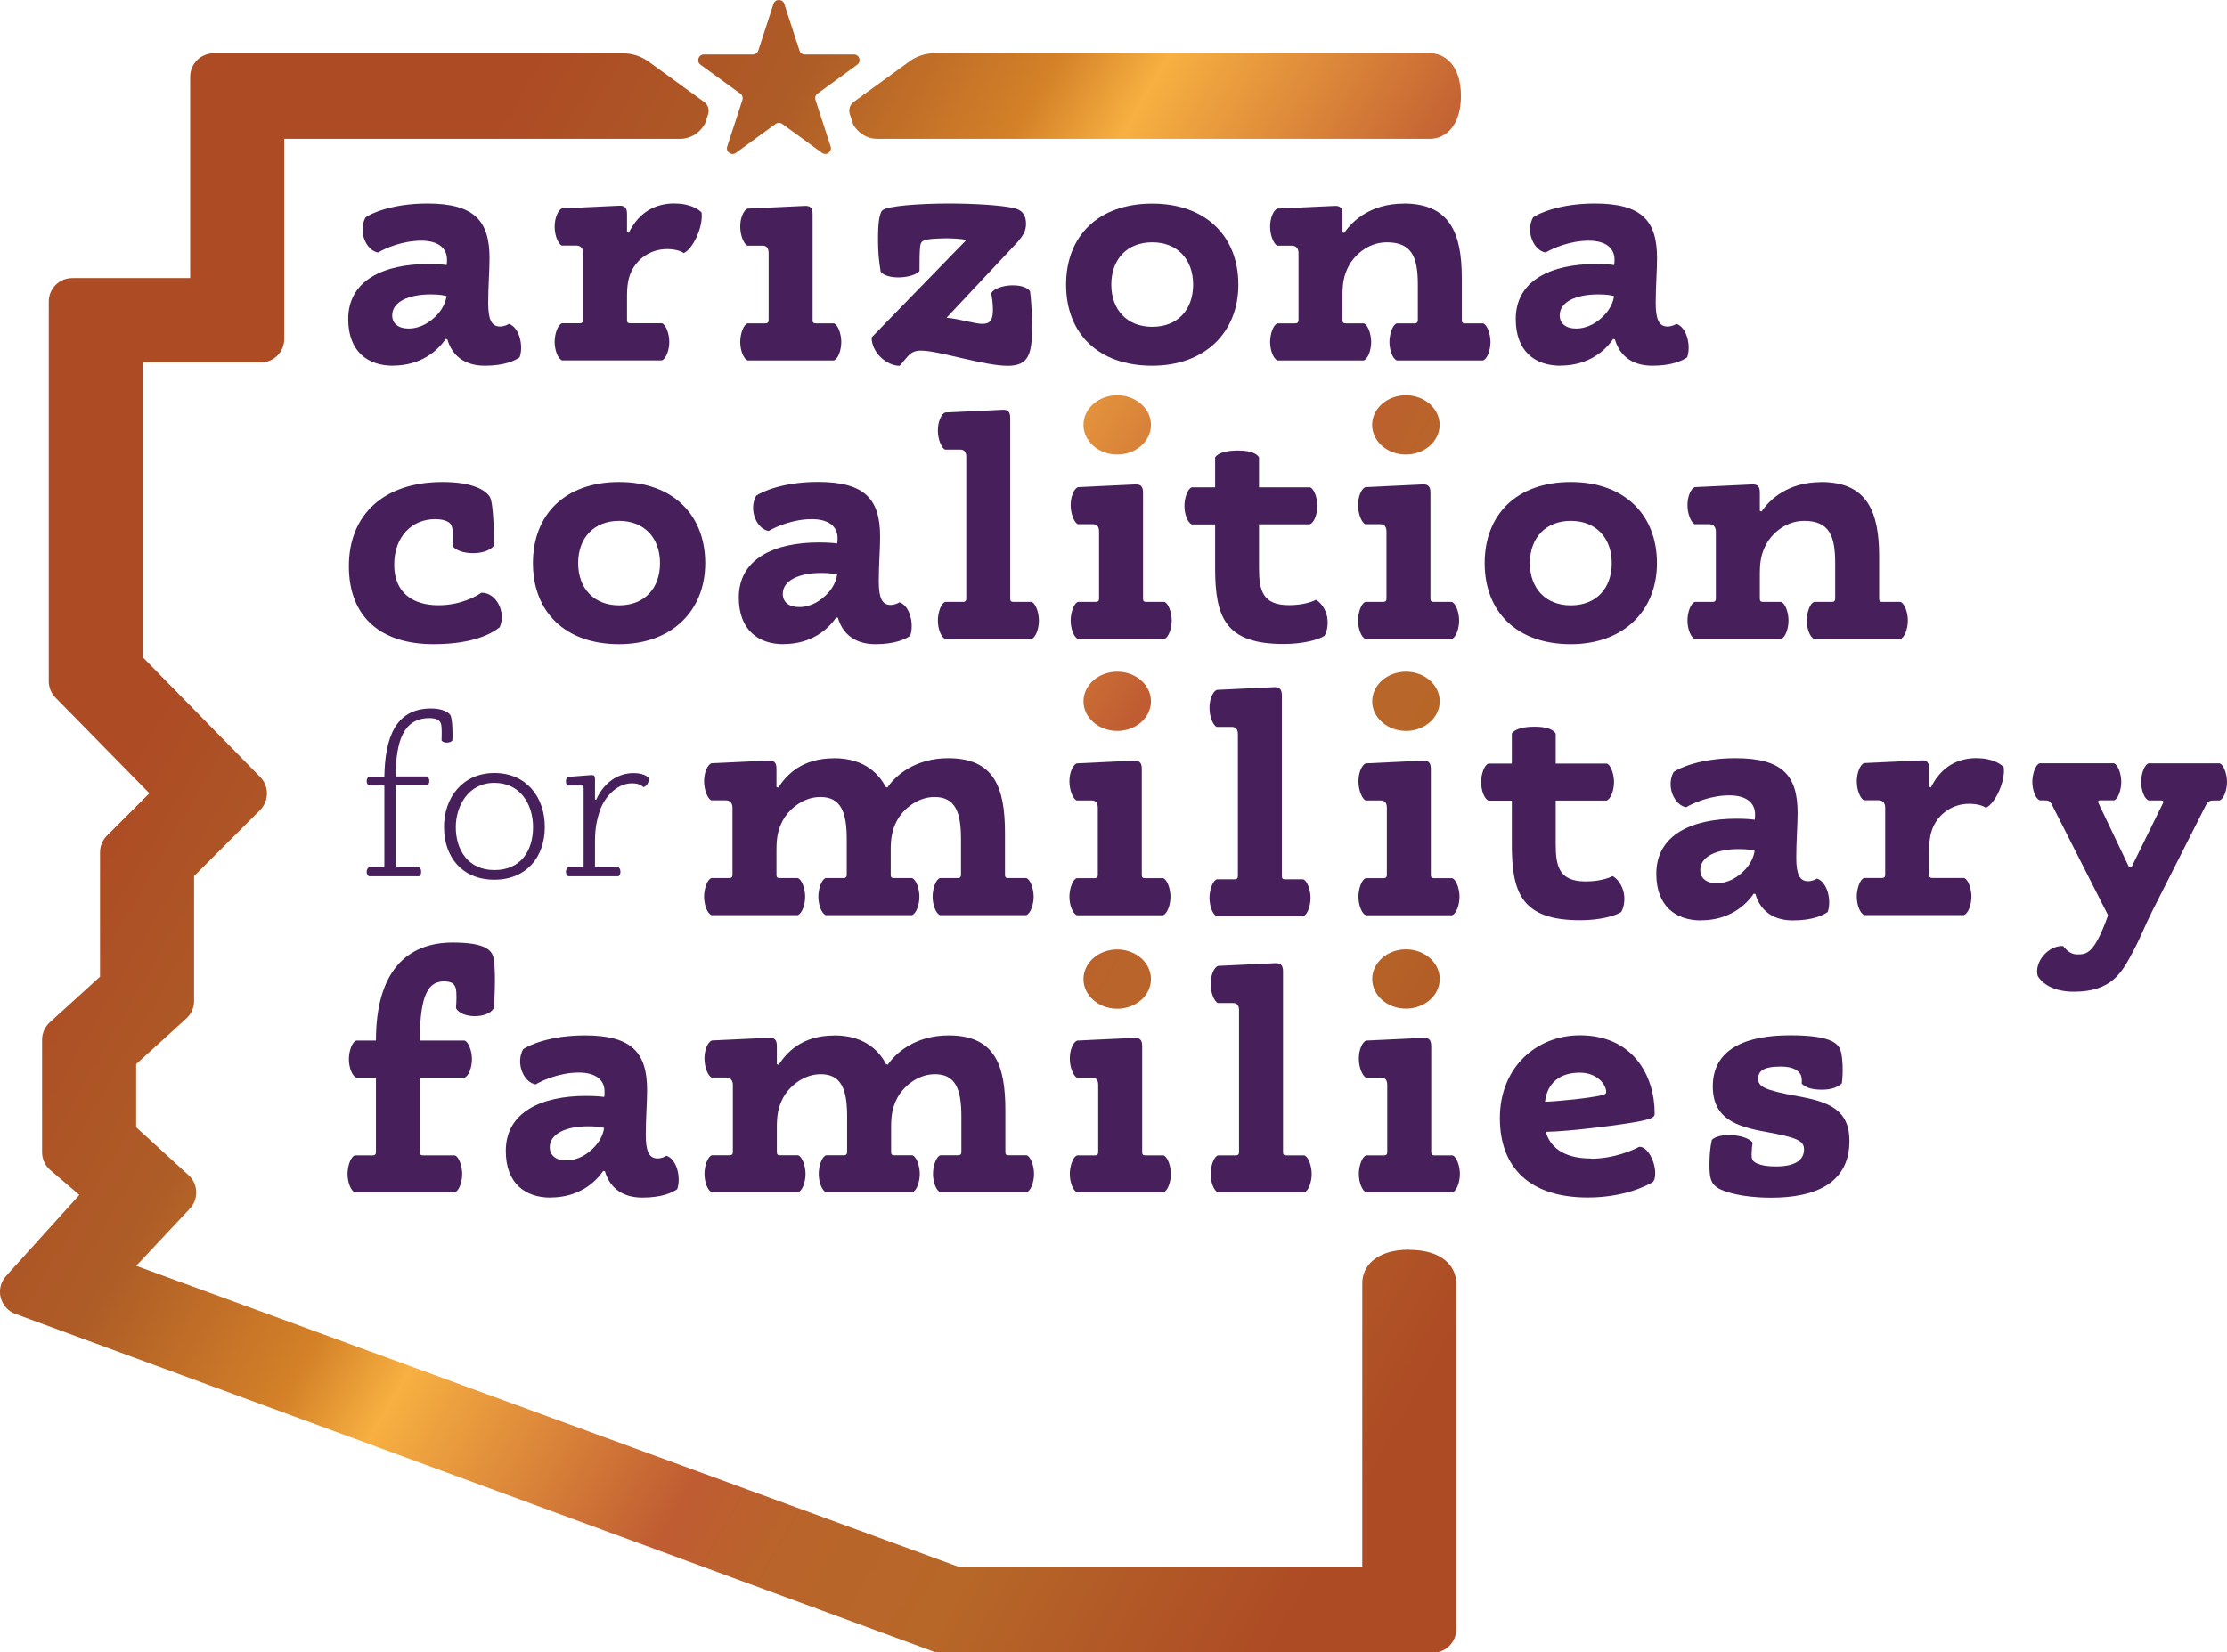 <?xml version="1.0" encoding="UTF-8"?>
<svg id="Layer_1" data-name="Layer 1" xmlns="http://www.w3.org/2000/svg" xmlns:xlink="http://www.w3.org/1999/xlink" viewBox="0 0 232.92 172.87">
  <defs>
    <style>
      .cls-1 {
        fill: #47205b;
      }

      .cls-2 {
        fill: url(#linear-gradient);
      }

      .cls-3 {
        fill: #896143;
      }

      .cls-4 {
        fill: #45b1c3;
      }
    </style>
    <linearGradient id="linear-gradient" x1="6.21" y1="32.67" x2="177.33" y2="131.47" gradientTransform="translate(-1 -2)" gradientUnits="userSpaceOnUse">
      <stop offset=".16" stop-color="#ad4b25"/>
      <stop offset=".29" stop-color="#ae5d27"/>
      <stop offset=".4" stop-color="#d48128"/>
      <stop offset=".45" stop-color="#f7b041"/>
      <stop offset=".61" stop-color="#bf5c32"/>
      <stop offset=".67" stop-color="#b9642a"/>
      <stop offset=".76" stop-color="#b76728"/>
      <stop offset=".92" stop-color="#ad4b25"/>
    </linearGradient>
  </defs>
  <ellipse class="cls-3" cx="116.85" cy="102.42" rx="2.97" ry="2.87"/>
  <ellipse class="cls-4" cx="116.85" cy="44.45" rx="2.97" ry="2.87"/>
  <g>
    <path class="cls-1" d="M41.39,90.58c0,.09.05.14.14.14h2.28c.17.07.24.26.24.48s-.07.43-.24.47h-5.2c-.17-.05-.26-.26-.26-.47s.1-.4.26-.48h1.45c.12,0,.14-.05.14-.14v-8.4h-1.59c-.17-.05-.26-.26-.26-.47s.1-.4.26-.47h1.59c.07-3.99,1.12-7.12,4.89-7.12,1.04,0,1.73.31,1.99.66.28.4.26,2.21.24,2.68-.24.31-.95.31-1.14,0,.02-.48.05-1.33-.05-1.71-.09-.38-.47-.62-1.21-.62-2.71,0-3.51,2.35-3.54,6.1h3.28c.17.07.24.26.24.47s-.07.43-.24.47h-3.28v8.4Z"/>
    <path class="cls-1" d="M51.71,92.03c-3.42,0-5.27-2.42-5.27-5.51s1.95-5.65,5.27-5.65,5.27,2.49,5.27,5.65-1.95,5.51-5.27,5.51ZM51.71,81.9c-2.78,0-4.04,2.49-4.04,4.63,0,2.35,1.26,4.49,4.04,4.49s4.04-2.04,4.04-4.49-1.38-4.63-4.04-4.63Z"/>
    <path class="cls-1" d="M66.27,80.88c.93,0,1.4.31,1.54.47.14.28-.07.9-.52,1-.1-.09-.38-.4-1.19-.4-1.69,0-2.92,1.61-3.32,2.75-.36,1.02-.55,1.99-.55,3.32v2.56c0,.09.05.14.14.14h2.28c.17.07.24.26.24.48s-.07.43-.24.47h-5.2c-.17-.05-.26-.26-.26-.47s.1-.4.26-.48h1.45c.12,0,.14-.05.14-.14v-8.07c0-.28-.05-.33-.31-.33h-1.35c-.12-.05-.19-.24-.19-.43,0-.21.07-.38.19-.47l2.4-.19c.33-.02.45.02.45.45v2.09l.12.05c.62-1.45,1.97-2.8,3.92-2.8Z"/>
  </g>
  <path class="cls-1" d="M137,50.97c.42.11.78,1.09.78,1.94s-.32,1.76-.78,1.94h-5.32v4.58c0,2.36.39,3.88,3.14,3.88,1.38,0,2.36-.32,2.82-.56.35.21.81.63,1.09,1.48.28.88.07,1.87-.21,2.29-.6.39-2.19.85-4.27.85-6.06,0-7.16-2.75-7.16-7.93v-4.58h-2.43c-.46-.18-.78-1.09-.78-1.94s.35-1.83.78-1.94h2.43v-3.14c.39-.56,1.45-.71,2.33-.71s1.87.11,2.26.71v3.14h5.32Z"/>
  <path class="cls-1" d="M47.38,57.18c.04-.53.04-1.91-.21-2.3s-.92-.57-1.66-.57c-2.47,0-4.28,1.87-4.28,4.77s1.91,4.24,4.63,4.24c2.33,0,3.96-.95,4.49-1.31,1.55-.04,2.62,2.05,1.91,3.61-.6.46-2.4,1.77-6.93,1.77-5.37,0-8.84-2.72-8.84-8.16s3.71-8.8,9.79-8.8c3.29,0,4.56.92,4.95,1.55.39.64.46,4.03.39,5.16-.88,1.02-3.53.92-4.24.04Z"/>
  <path class="cls-1" d="M64.75,67.39c-5.66,0-9.01-3.39-9.01-8.48s3.36-8.48,9.01-8.48,9.01,3.46,9.01,8.48-3.53,8.48-9.01,8.48ZM64.75,54.49c-2.65,0-4.28,1.8-4.28,4.42s1.63,4.42,4.28,4.42,4.28-1.77,4.28-4.42-1.66-4.42-4.28-4.42Z"/>
  <path class="cls-1" d="M81.94,67.39c-2.62,0-4.67-1.48-4.67-4.88,0-4.1,3.78-5.76,8.38-5.76,1.02,0,1.66.07,1.91.11.04-.18.04-.5.04-.57,0-1.2-.92-1.98-2.69-1.98-1.94,0-3.75.78-4.52,1.24-1.24-.21-2.12-2.19-1.31-3.68.53-.39,2.76-1.45,6.47-1.45,4.95,0,6.5,1.84,6.5,5.73,0,1.34-.14,2.93-.14,4.67s.35,2.47,1.24,2.47c.42,0,.85-.21.92-.28,1.1.35,1.55,2.3,1.13,3.5-.49.35-1.59.88-3.64.88-2.44,0-3.53-1.38-3.92-2.76l-.18-.04c-.85,1.27-2.62,2.79-5.51,2.79ZM85.9,59.94c-2.33,0-4.03.78-4.03,2.19,0,.85.64,1.38,1.7,1.38,1.27,0,2.3-.67,3.04-1.48.67-.74.88-1.48.95-1.91-.25-.07-.67-.18-1.66-.18Z"/>
  <path class="cls-1" d="M105.66,62.62c0,.25.07.35.35.35h1.87c.42.11.78,1.1.78,1.94s-.32,1.77-.78,1.94h-9.01c-.46-.18-.78-1.1-.78-1.94s.35-1.84.78-1.94h1.84c.28,0,.35-.14.35-.35v-14.81c0-.5-.18-.78-.64-.78h-1.59c-.35-.18-.74-1.02-.74-2.01,0-.88.35-1.73.78-1.87l5.94-.28c.6-.04.85.21.85.85v18.91Z"/>
  <path class="cls-1" d="M119.55,62.62c0,.25.07.35.35.35h1.87c.42.11.78,1.1.78,1.94s-.32,1.77-.78,1.94h-9.01c-.46-.18-.78-1.1-.78-1.94s.35-1.84.78-1.94h1.84c.28,0,.35-.14.35-.35v-7c0-.49-.18-.78-.64-.78h-1.59c-.35-.18-.74-1.03-.74-2.01,0-.88.35-1.73.78-1.87l5.94-.28c.6-.04.85.21.85.85v11.1Z"/>
  <path class="cls-1" d="M149.61,62.62c0,.25.07.35.35.35h1.87c.42.11.78,1.1.78,1.94s-.32,1.77-.78,1.94h-9.01c-.46-.18-.78-1.1-.78-1.94s.35-1.84.78-1.94h1.84c.28,0,.35-.14.35-.35v-7c0-.49-.18-.78-.64-.78h-1.59c-.35-.18-.74-1.03-.74-2.01,0-.88.35-1.73.78-1.87l5.94-.28c.6-.04.85.21.85.85v11.1Z"/>
  <path class="cls-1" d="M164.29,67.39c-5.66,0-9.01-3.39-9.01-8.48s3.36-8.48,9.01-8.48,9.01,3.46,9.01,8.48-3.53,8.48-9.01,8.48ZM164.29,54.49c-2.65,0-4.28,1.8-4.28,4.42s1.63,4.42,4.28,4.42,4.28-1.77,4.28-4.42-1.66-4.42-4.28-4.42Z"/>
  <path class="cls-1" d="M190.46,50.43c4.84,0,6.08,3.11,6.08,7.81v4.38c0,.25.07.35.35.35h1.87c.42.11.78,1.1.78,1.94s-.32,1.77-.78,1.94h-9.01c-.46-.18-.78-1.1-.78-1.94s.35-1.84.78-1.94h1.84c.28,0,.35-.14.35-.35v-3.71c0-2.83-.6-4.42-3.25-4.42-2.09,0-3.5,1.55-3.96,2.44-.53.99-.67,1.87-.67,3.07v2.62c0,.25.07.35.35.35h1.87c.42.11.78,1.1.78,1.94s-.32,1.77-.78,1.94h-9.01c-.46-.18-.78-1.1-.78-1.94s.35-1.84.78-1.94h1.84c.28,0,.35-.14.35-.35v-7c0-.49-.25-.78-.71-.78h-1.52c-.35-.18-.74-1.03-.74-2.01,0-.88.35-1.73.78-1.87l5.94-.28c.6-.04.85.21.85.85v1.91l.18.07c.85-1.27,2.79-3.07,6.22-3.07Z"/>
  <path class="cls-1" d="M168.03,79.87c.42.11.78,1.09.78,1.94s-.32,1.76-.78,1.94h-5.32v4.58c0,2.36.39,3.88,3.14,3.88,1.38,0,2.36-.32,2.82-.56.35.21.81.63,1.09,1.48.28.88.07,1.87-.21,2.29-.6.39-2.19.85-4.27.85-6.06,0-7.16-2.75-7.16-7.93v-4.58h-2.43c-.46-.18-.78-1.09-.78-1.94s.35-1.83.78-1.94h2.43v-3.14c.39-.56,1.45-.71,2.33-.71s1.87.11,2.26.71v3.14h5.32Z"/>
  <path class="cls-1" d="M87.22,79.32c3.43,0,4.84,1.91,5.41,3l.18.07c.85-1.27,2.93-3.07,6.36-3.07,4.84,0,5.94,3.11,5.94,7.81v4.38c0,.25.07.35.35.35h1.87c.42.11.78,1.1.78,1.94s-.32,1.77-.78,1.94h-9.01c-.46-.18-.78-1.1-.78-1.94s.35-1.84.78-1.94h1.84c.28,0,.35-.14.35-.35v-3.71c0-2.83-.6-4.42-2.76-4.42-2.01,0-3.46,1.55-3.92,2.44-.53.99-.67,1.87-.67,3.07v2.62c0,.25.07.35.35.35h1.87c.42.11.78,1.1.78,1.94s-.32,1.77-.78,1.94h-9.01c-.46-.18-.78-1.1-.78-1.94s.35-1.84.78-1.94h1.84c.28,0,.35-.14.35-.35v-3.71c0-2.83-.6-4.42-2.76-4.42-2.01,0-3.46,1.55-3.92,2.44-.53.99-.67,1.87-.67,3.07v2.62c0,.25.07.35.35.35h1.87c.42.11.78,1.1.78,1.94s-.32,1.77-.78,1.94h-9.01c-.46-.18-.78-1.1-.78-1.94s.35-1.84.78-1.94h1.84c.28,0,.35-.14.35-.35v-7c0-.49-.25-.78-.71-.78h-1.52c-.35-.18-.74-1.03-.74-2.01,0-.88.35-1.73.78-1.87l5.94-.28c.6-.04.85.21.85.85v1.91l.18.07c.85-1.27,2.4-3.07,5.83-3.07Z"/>
  <path class="cls-1" d="M119.42,91.52c0,.25.07.35.35.35h1.87c.42.11.78,1.1.78,1.94s-.32,1.77-.78,1.94h-9.01c-.46-.18-.78-1.1-.78-1.94s.35-1.84.78-1.94h1.84c.28,0,.35-.14.35-.35v-7c0-.49-.18-.78-.64-.78h-1.59c-.35-.18-.74-1.03-.74-2.01,0-.88.35-1.73.78-1.87l5.94-.28c.6-.04.85.21.85.85v11.1Z"/>
  <path class="cls-1" d="M149.65,91.52c0,.25.07.35.35.35h1.87c.42.11.78,1.1.78,1.94s-.32,1.77-.78,1.94h-9.01c-.46-.18-.78-1.1-.78-1.94s.35-1.84.78-1.94h1.84c.28,0,.35-.14.35-.35v-7c0-.49-.18-.78-.64-.78h-1.59c-.35-.18-.74-1.03-.74-2.01,0-.88.35-1.73.78-1.87l5.94-.28c.6-.04.85.21.85.85v11.1Z"/>
  <path class="cls-1" d="M177.9,96.29c-2.62,0-4.67-1.48-4.67-4.88,0-4.1,3.78-5.76,8.38-5.76,1.02,0,1.66.07,1.91.11.04-.18.04-.5.04-.57,0-1.2-.92-1.98-2.69-1.98-1.94,0-3.75.78-4.52,1.24-1.24-.21-2.12-2.19-1.31-3.68.53-.39,2.76-1.45,6.47-1.45,4.95,0,6.5,1.84,6.5,5.73,0,1.34-.14,2.93-.14,4.67s.35,2.47,1.24,2.47c.42,0,.85-.21.92-.28,1.1.35,1.55,2.3,1.13,3.5-.49.35-1.59.88-3.64.88-2.44,0-3.53-1.38-3.92-2.76l-.18-.04c-.85,1.27-2.62,2.79-5.51,2.79ZM181.86,88.83c-2.33,0-4.03.78-4.03,2.19,0,.85.64,1.38,1.7,1.38,1.27,0,2.3-.67,3.04-1.48.67-.74.88-1.48.95-1.91-.25-.07-.67-.18-1.66-.18Z"/>
  <path class="cls-1" d="M206.74,79.32c1.77,0,2.65.71,2.83.95.18,1.52-.92,3.82-1.87,4.24-.21-.18-.85-.42-1.73-.42-1.8,0-3,1.06-3.53,1.94-.57.95-.67,1.87-.67,3.07v2.4c0,.25.07.35.35.35h3.29c.42.11.78,1.1.78,1.94s-.32,1.77-.78,1.94h-10.43c-.46-.18-.78-1.1-.78-1.94s.35-1.84.78-1.94h1.84c.28,0,.35-.14.35-.35v-7c0-.49-.25-.78-.71-.78h-1.52c-.35-.18-.74-.99-.74-1.98,0-.88.35-1.77.78-1.91l5.94-.28c.6-.04.85.21.85.85v1.91l.18.07c.81-1.63,2.23-3.07,4.81-3.07Z"/>
  <path class="cls-1" d="M222.92,90.74l3.32-6.75c.07-.14,0-.25-.18-.25h-1.34c-.46-.18-.78-1.1-.78-1.94s.35-1.84.78-1.94h7.42c.42.11.78,1.1.78,1.94s-.32,1.77-.78,1.94h-.53c-.42,0-.67.04-.88.46l-5.69,11.24c-.64,1.27-1.2,2.72-1.98,4.17-1.13,2.12-2.19,4.14-6.15,4.14-2.54,0-3.5-1.17-3.78-1.63-.42-1.38,1.03-3.22,2.65-3.15.32.42.81.88,1.45.88.99,0,1.8,0,3.25-4.1l-5.87-11.56c-.21-.42-.39-.46-.81-.46h-.46c-.46-.18-.78-1.1-.78-1.94s.35-1.84.78-1.94h7.74c.42.11.78,1.1.78,1.94s-.32,1.77-.74,1.94h-1.48c-.18,0-.25.11-.18.25l3.22,6.75h.25Z"/>
  <path class="cls-1" d="M134.07,91.64c0,.25.07.35.35.35h1.87c.42.11.78,1.1.78,1.94s-.32,1.77-.78,1.94h-9.01c-.46-.18-.78-1.1-.78-1.94s.35-1.84.78-1.94h1.84c.28,0,.35-.14.35-.35v-14.81c0-.5-.18-.78-.64-.78h-1.59c-.35-.18-.74-1.02-.74-2.01,0-.88.35-1.73.78-1.87l5.94-.28c.6-.04.85.21.85.85v18.91Z"/>
  <path class="cls-1" d="M43.92,120.52c0,.25.07.35.35.35h3.29c.42.11.78,1.1.78,1.94s-.32,1.77-.78,1.94h-10.43c-.46-.18-.78-1.1-.78-1.94s.35-1.84.78-1.94h1.84c.28,0,.35-.14.35-.35v-7.78h-2.05c-.46-.18-.78-1.1-.78-1.94s.35-1.84.78-1.94h2.05c0-7.21,3.22-10.25,8.02-10.25,2.97,0,3.85.6,4.17,1.27.42.88.21,4.81.14,5.58-.6,1.13-3.39,1.13-3.96,0,.04-.46.11-1.66-.04-2.12-.14-.42-.42-.67-1.2-.67-1.56,0-2.54,1.2-2.54,6.19h4.67c.42.11.78,1.1.78,1.94s-.32,1.77-.78,1.94h-4.67v7.78Z"/>
  <path class="cls-1" d="M57.57,125.29c-2.62,0-4.67-1.48-4.67-4.88,0-4.1,3.78-5.76,8.38-5.76,1.02,0,1.66.07,1.91.11.04-.18.04-.5.04-.57,0-1.2-.92-1.98-2.69-1.98-1.94,0-3.75.78-4.52,1.24-1.24-.21-2.12-2.19-1.31-3.68.53-.39,2.76-1.45,6.47-1.45,4.95,0,6.5,1.84,6.5,5.73,0,1.34-.14,2.93-.14,4.67s.35,2.47,1.24,2.47c.42,0,.85-.21.92-.28,1.1.35,1.55,2.3,1.13,3.5-.49.35-1.59.88-3.64.88-2.44,0-3.53-1.38-3.92-2.76l-.18-.04c-.85,1.27-2.62,2.79-5.51,2.79ZM61.53,117.83c-2.33,0-4.03.78-4.03,2.19,0,.85.64,1.38,1.7,1.38,1.27,0,2.3-.67,3.04-1.48.67-.74.88-1.48.95-1.91-.25-.07-.67-.18-1.66-.18Z"/>
  <path class="cls-1" d="M87.26,108.32c3.43,0,4.84,1.91,5.41,3l.18.07c.85-1.27,2.93-3.07,6.36-3.07,4.84,0,5.94,3.11,5.94,7.81v4.38c0,.25.07.35.35.35h1.87c.42.11.78,1.1.78,1.94s-.32,1.77-.78,1.94h-9.01c-.46-.18-.78-1.1-.78-1.94s.35-1.84.78-1.94h1.84c.28,0,.35-.14.35-.35v-3.71c0-2.83-.6-4.42-2.76-4.42-2.01,0-3.46,1.55-3.92,2.44-.53.99-.67,1.87-.67,3.07v2.62c0,.25.07.35.35.35h1.87c.42.11.78,1.1.78,1.94s-.32,1.77-.78,1.94h-9.01c-.46-.18-.78-1.1-.78-1.94s.35-1.84.78-1.94h1.84c.28,0,.35-.14.35-.35v-3.71c0-2.83-.6-4.42-2.76-4.42-2.01,0-3.46,1.55-3.92,2.44-.53.99-.67,1.87-.67,3.07v2.62c0,.25.07.35.35.35h1.87c.42.11.78,1.1.78,1.94s-.32,1.77-.78,1.94h-9.01c-.46-.18-.78-1.1-.78-1.94s.35-1.84.78-1.94h1.84c.28,0,.35-.14.35-.35v-7c0-.49-.25-.78-.71-.78h-1.52c-.35-.18-.74-1.03-.74-2.01,0-.88.35-1.73.78-1.87l5.94-.28c.6-.04.85.21.85.85v1.91l.18.07c.85-1.27,2.4-3.07,5.83-3.07Z"/>
  <path class="cls-1" d="M119.46,120.52c0,.25.07.35.35.35h1.87c.42.11.78,1.1.78,1.94s-.32,1.77-.78,1.94h-9.01c-.46-.18-.78-1.1-.78-1.94s.35-1.84.78-1.94h1.84c.28,0,.35-.14.35-.35v-7c0-.49-.18-.78-.64-.78h-1.59c-.35-.18-.74-1.03-.74-2.01,0-.88.35-1.73.78-1.87l5.94-.28c.6-.04.85.21.85.85v11.1Z"/>
  <path class="cls-1" d="M134.19,120.52c0,.25.07.35.35.35h1.87c.42.11.78,1.1.78,1.94s-.32,1.77-.78,1.94h-9.01c-.46-.18-.78-1.1-.78-1.94s.35-1.84.78-1.94h1.84c.28,0,.35-.14.35-.35v-14.81c0-.5-.18-.78-.64-.78h-1.59c-.35-.18-.74-1.02-.74-2.01,0-.88.35-1.73.78-1.87l5.94-.28c.6-.04.85.21.85.85v18.91Z"/>
  <path class="cls-1" d="M149.69,120.52c0,.25.07.35.35.35h1.87c.42.11.78,1.1.78,1.94s-.32,1.77-.78,1.94h-9.01c-.46-.18-.78-1.1-.78-1.94s.35-1.84.78-1.94h1.84c.28,0,.35-.14.35-.35v-7c0-.49-.18-.78-.64-.78h-1.59c-.35-.18-.74-1.03-.74-2.01,0-.88.35-1.73.78-1.87l5.94-.28c.6-.04.85.21.85.85v11.1Z"/>
  <path class="cls-1" d="M166.41,121.22c2.4,0,4.45-.92,5.02-1.24.6-.04,1.13.64,1.45,1.48.35.95.28,1.91,0,2.19-.67.42-3.08,1.63-6.82,1.63-5.97,0-9.19-3.04-9.19-8.31s3.78-8.66,8.38-8.66c5.58,0,7.81,4.28,7.81,8.16,0,.35-.11.53-1.45.81-1.63.35-7.49,1.1-9.93,1.13.39,1.48,1.73,2.79,4.74,2.79ZM167.5,114.58c.39-.11.49-.14.49-.35,0-.74-.92-2.01-2.76-2.01-2.01,0-3.39.99-3.64,3.04,1.73-.07,4.67-.39,5.9-.67Z"/>
  <path class="cls-1" d="M188.38,112.53c-.18-.42-.67-.95-2.12-.95-1.87,0-2.37.49-2.37,1.27s.46,1.17,4.17,1.84c3.18.57,5.37,1.38,5.37,4.67,0,4.42-3.57,5.94-8.17,5.94-3.18,0-4.95-.64-5.55-.99-.78-.46-.92-1.1-.92-2.44,0-.99.07-1.8.25-2.62.35-.35,1.06-.5,1.8-.5,1.03,0,2.09.28,2.47.81-.07.32-.11.85-.11,1.2,0,.39,0,.74.64.99.46.18,1.02.28,1.91.28,2.3,0,2.93-.88,2.93-1.77s-.64-1.24-3.96-1.84c-3.18-.57-5.58-1.41-5.58-4.77,0-3.99,3.57-5.34,8.09-5.34,3.61,0,4.7.6,5.13,1.27.42.67.42,2.72.28,3.75-.39.39-1.06.67-2.09.67-1.13,0-1.73-.25-2.12-.64.04-.14.04-.57-.07-.85Z"/>
  <path class="cls-1" d="M41.09,38.26c-2.62,0-4.67-1.48-4.67-4.88,0-4.1,3.78-5.76,8.38-5.76,1.02,0,1.66.07,1.91.11.04-.18.04-.5.04-.57,0-1.2-.92-1.98-2.69-1.98-1.94,0-3.75.78-4.52,1.24-1.24-.21-2.12-2.19-1.31-3.68.53-.39,2.76-1.45,6.47-1.45,4.95,0,6.5,1.84,6.5,5.73,0,1.34-.14,2.93-.14,4.67s.35,2.47,1.24,2.47c.42,0,.85-.21.92-.28,1.1.35,1.55,2.3,1.13,3.5-.49.35-1.59.88-3.64.88-2.44,0-3.53-1.38-3.92-2.76l-.18-.04c-.85,1.27-2.62,2.79-5.51,2.79ZM45.05,30.8c-2.33,0-4.03.78-4.03,2.19,0,.85.64,1.38,1.7,1.38,1.27,0,2.3-.67,3.04-1.48.67-.74.88-1.48.95-1.91-.25-.07-.67-.18-1.66-.18Z"/>
  <path class="cls-1" d="M70.55,21.29c1.77,0,2.65.71,2.83.95.18,1.52-.92,3.82-1.87,4.24-.21-.18-.85-.42-1.73-.42-1.8,0-3,1.06-3.53,1.94-.57.95-.67,1.87-.67,3.07v2.4c0,.25.07.35.35.35h3.29c.42.11.78,1.1.78,1.94s-.32,1.77-.78,1.94h-10.43c-.46-.18-.78-1.1-.78-1.94s.35-1.84.78-1.94h1.84c.28,0,.35-.14.35-.35v-7c0-.49-.25-.78-.71-.78h-1.52c-.35-.18-.74-.99-.74-1.98,0-.88.35-1.77.78-1.91l5.94-.28c.6-.04.85.21.85.85v1.91l.18.07c.81-1.63,2.23-3.07,4.81-3.07Z"/>
  <path class="cls-1" d="M84.99,33.48c0,.25.07.35.35.35h1.87c.42.11.78,1.1.78,1.94s-.32,1.77-.78,1.94h-9.01c-.46-.18-.78-1.1-.78-1.94s.35-1.84.78-1.94h1.84c.28,0,.35-.14.35-.35v-7c0-.49-.18-.78-.64-.78h-1.59c-.35-.18-.74-1.03-.74-2.01,0-.88.35-1.73.78-1.87l5.94-.28c.6-.04.85.21.85.85v11.1Z"/>
  <path class="cls-1" d="M101.05,25.11c-.46-.14-1.66-.18-2.12-.18-.39,0-1.17.04-1.52.07-.88.11-1.1.21-1.17.78-.07.6-.07,1.52-.07,2.58-.71.78-3.36.95-4.06.07-.21-1.27-.28-2.09-.28-3.53,0-1.06.07-2.54.46-2.9.49-.46,3.92-.71,6.96-.71,2.69,0,5.41.18,6.72.46,1.03.21,1.34.85,1.34,1.66,0,.74-.28,1.31-1.31,2.37l-7,7.46c1.48.14,2.93.64,3.75.64s1.1-.42,1.1-1.48c0-.71-.11-1.34-.18-1.73.53-.92,3.36-1.17,4.06-.21.11.71.21,2.23.21,3.82,0,2.76-.35,3.99-2.54,3.99-2.51,0-7.21-1.59-9.08-1.59-.67,0-1.03.21-1.38.6l-.85.99c-1.38,0-2.93-1.41-2.93-2.97l9.9-10.18Z"/>
  <path class="cls-1" d="M120.51,38.26c-5.66,0-9.01-3.39-9.01-8.48s3.36-8.48,9.01-8.48,9.01,3.46,9.01,8.48-3.53,8.48-9.01,8.48ZM120.51,25.35c-2.65,0-4.28,1.8-4.28,4.42s1.63,4.42,4.28,4.42,4.28-1.77,4.28-4.42-1.66-4.42-4.28-4.42Z"/>
  <path class="cls-1" d="M146.81,21.29c4.84,0,6.08,3.11,6.08,7.81v4.38c0,.25.07.35.35.35h1.87c.42.11.78,1.1.78,1.94s-.32,1.77-.78,1.94h-9.01c-.46-.18-.78-1.1-.78-1.94s.35-1.84.78-1.94h1.84c.28,0,.35-.14.35-.35v-3.71c0-2.83-.6-4.42-3.25-4.42-2.09,0-3.5,1.55-3.96,2.44-.53.99-.67,1.87-.67,3.07v2.62c0,.25.07.35.35.35h1.87c.42.11.78,1.1.78,1.94s-.32,1.77-.78,1.94h-9.01c-.46-.18-.78-1.1-.78-1.94s.35-1.84.78-1.94h1.84c.28,0,.35-.14.35-.35v-7c0-.49-.25-.78-.71-.78h-1.52c-.35-.18-.74-1.03-.74-2.01,0-.88.35-1.73.78-1.87l5.94-.28c.6-.04.85.21.85.85v1.91l.18.07c.85-1.27,2.79-3.07,6.22-3.07Z"/>
  <path class="cls-1" d="M163.2,38.26c-2.62,0-4.67-1.48-4.67-4.88,0-4.1,3.78-5.76,8.38-5.76,1.02,0,1.66.07,1.91.11.04-.18.04-.5.04-.57,0-1.2-.92-1.98-2.69-1.98-1.94,0-3.75.78-4.52,1.24-1.24-.21-2.12-2.19-1.31-3.68.53-.39,2.76-1.45,6.47-1.45,4.95,0,6.5,1.84,6.5,5.73,0,1.34-.14,2.93-.14,4.67s.35,2.47,1.24,2.47c.42,0,.85-.21.92-.28,1.1.35,1.55,2.3,1.13,3.5-.49.35-1.59.88-3.64.88-2.44,0-3.53-1.38-3.92-2.76l-.18-.04c-.85,1.27-2.62,2.79-5.51,2.79ZM167.16,30.8c-2.33,0-4.03.78-4.03,2.19,0,.85.64,1.38,1.7,1.38,1.27,0,2.3-.67,3.04-1.48.67-.74.88-1.48.95-1.91-.25-.07-.67-.18-1.66-.18Z"/>
  <path class="cls-2" d="M147.4,130.74c-3.63,0-4.92,1.87-4.92,3.48v29.69h-42.23l-86-31.48,5.61-5.99c.45-.48.69-1.12.66-1.78-.03-.66-.31-1.28-.8-1.72l-5.48-5.01v-6.61l5.26-4.78c.51-.47.8-1.13.8-1.82v-13.07l6.9-6.9c.95-.95.96-2.5.02-3.46l-12.28-12.52v-30.85h12.33c1.36,0,2.46-1.1,2.46-2.46V14.53h41.43c.87,0,1.93-.44,2.58-1.6l.32-.99c.15-.47-.01-.99-.42-1.28l-5.8-4.21c-.78-.56-1.71-.87-2.67-.87H22.35c-1.36,0-2.46,1.1-2.46,2.46v21.05H7.56c-1.36,0-2.46,1.1-2.46,2.46v39.71c0,.64.25,1.26.7,1.72l9.82,10.01-4.44,4.44c-.46.46-.72,1.09-.72,1.74v13.01l-5.26,4.78c-.51.47-.8,1.13-.8,1.82v11.76c0,.72.31,1.4.86,1.87l3.04,2.6-7.67,8.49c-.55.61-.76,1.44-.56,2.24.2.79.77,1.44,1.54,1.72l95.95,35.29c.27.1.56.15.85.15h51.44c1.36,0,2.46-1.1,2.46-2.46v-36.2c0-1.6-1.29-3.48-4.92-3.48ZM149.53,5.57h-51.76c-.96,0-1.9.3-2.67.87l-5.8,4.21c-.4.29-.57.81-.42,1.28l.37,1.13c.64,1.04,1.61,1.47,2.5,1.47h57.77c1.32,0,2.42-.84,2.93-2.26.29-.81.35-1.65.35-2.23,0-3.31-1.77-4.48-3.28-4.48ZM77.43,9.79c.21.15.29.42.22.66l-1.59,4.88c-.18.55.45,1,.91.66l4.15-3.02c.21-.15.49-.15.7,0l4.15,3.02c.46.34,1.09-.12.91-.66l-1.59-4.88c-.08-.24,0-.51.22-.66l4.15-3.02c.46-.34.23-1.07-.35-1.07h-5.13c-.26,0-.48-.17-.56-.41l-1.59-4.88c-.18-.55-.95-.55-1.13,0l-1.59,4.88c-.08.24-.31.41-.56.41h-5.13c-.57,0-.81.73-.35,1.07l4.15,3.02ZM116.85,47.55c1.95,0,3.53-1.39,3.53-3.1s-1.58-3.1-3.53-3.1-3.53,1.39-3.53,3.1,1.58,3.1,3.53,3.1ZM116.85,76.47c1.95,0,3.53-1.39,3.53-3.1s-1.58-3.1-3.53-3.1-3.53,1.39-3.53,3.1,1.58,3.1,3.53,3.1ZM147.05,99.32c-1.95,0-3.53,1.39-3.53,3.1s1.58,3.1,3.53,3.1,3.53-1.39,3.53-3.1-1.58-3.1-3.53-3.1ZM147.04,41.35c-1.95,0-3.53,1.39-3.53,3.1s1.58,3.1,3.53,3.1,3.53-1.39,3.53-3.1-1.58-3.1-3.53-3.1ZM147.05,70.27c-1.95,0-3.53,1.39-3.53,3.1s1.58,3.1,3.53,3.1,3.53-1.39,3.53-3.1-1.58-3.1-3.53-3.1ZM116.85,105.53c1.95,0,3.53-1.39,3.53-3.1s-1.58-3.1-3.53-3.1-3.53,1.39-3.53,3.1,1.58,3.1,3.53,3.1Z"/>
</svg>